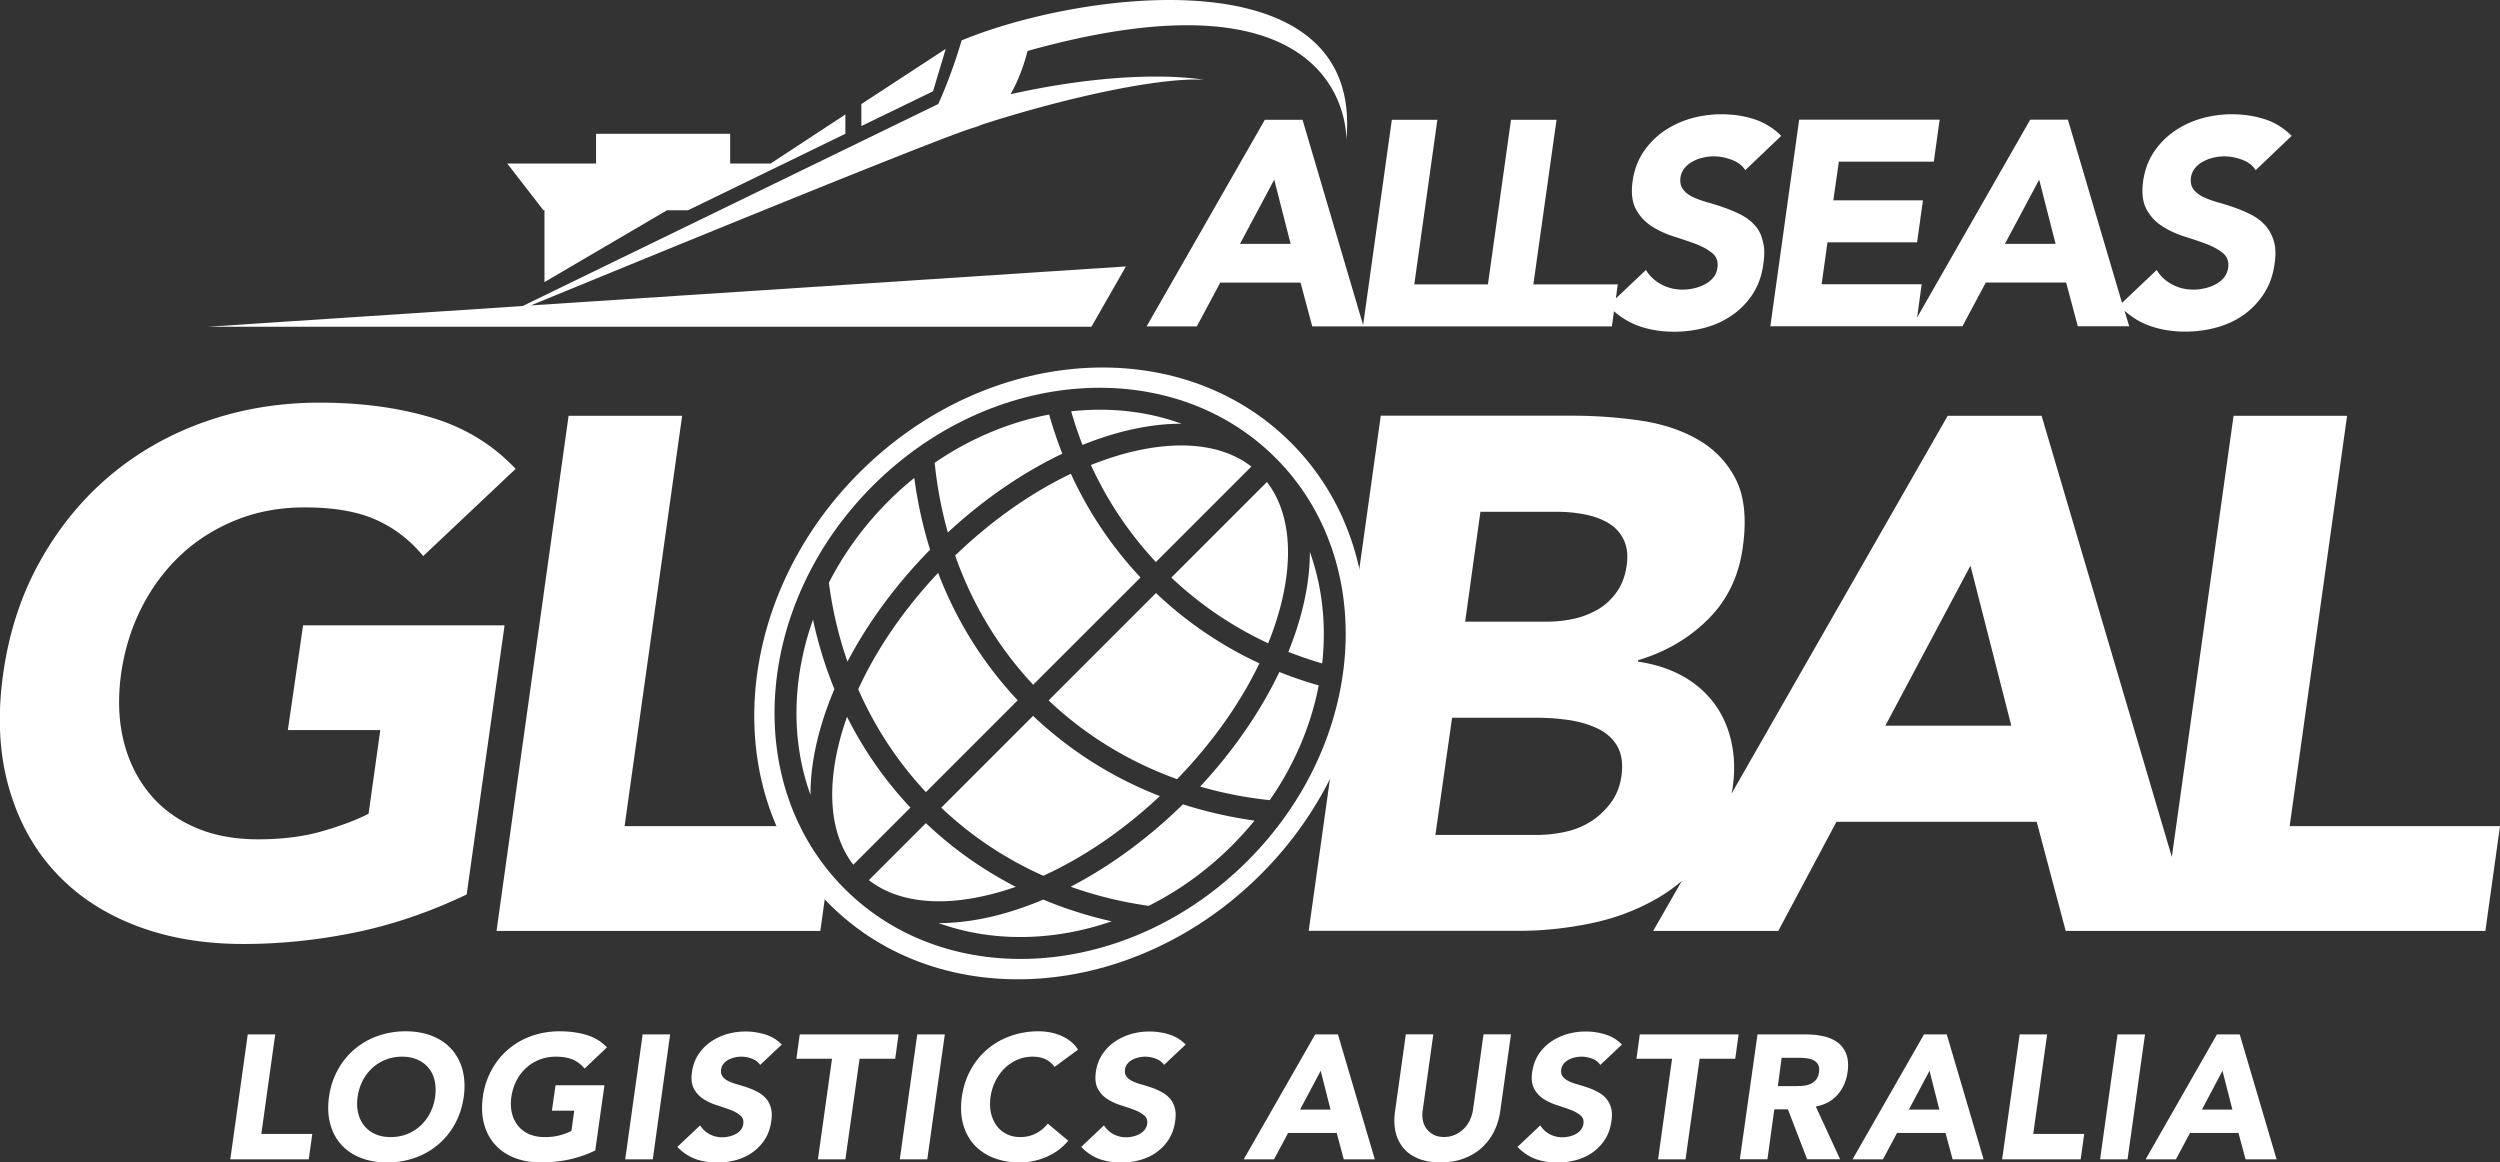 <svg version="1.0" xmlns="http://www.w3.org/2000/svg" width="239.36" height="111.3"><rect width="100%" height="100%" fill="#333333" stroke="none"/><g fill="#FFF"><path d="M23.72 99.04h2.63l-1.33 9.53h4.88l-.34 2.43h-7.51l1.67-11.96zM31.5 105.02c.13-.96.42-1.82.85-2.6s.97-1.44 1.62-1.98c.65-.55 1.39-.97 2.22-1.26.83-.29 1.72-.44 2.65-.44.93 0 1.77.15 2.52.44.74.29 1.36.71 1.86 1.26.49.55.85 1.21 1.06 1.98.21.78.25 1.64.12 2.6-.14.96-.42 1.82-.85 2.6a6.83 6.83 0 01-1.62 1.98c-.65.55-1.39.97-2.22 1.26-.83.29-1.71.44-2.64.44-.93 0-1.78-.15-2.52-.44-.75-.29-1.37-.71-1.87-1.26s-.85-1.21-1.06-1.98c-.21-.78-.25-1.65-.12-2.6zm2.74 0c-.08.56-.06 1.08.05 1.54.11.47.31.87.58 1.22.28.34.63.61 1.05.8.43.19.92.29 1.49.29.56 0 1.09-.1 1.57-.29.48-.19.91-.46 1.28-.8.37-.35.68-.75.92-1.22s.4-.98.48-1.54c.08-.55.06-1.06-.04-1.54-.11-.47-.3-.88-.58-1.22-.28-.35-.64-.61-1.06-.8-.43-.19-.92-.29-1.49-.29-.56 0-1.09.1-1.57.29-.48.19-.91.46-1.28.8s-.68.75-.92 1.22-.4.99-.48 1.54zM56.99 110.15c-.84.41-1.7.7-2.57.88-.87.18-1.74.27-2.62.27-.93 0-1.78-.15-2.52-.44-.75-.29-1.37-.71-1.87-1.26s-.85-1.21-1.06-1.98c-.21-.78-.25-1.64-.12-2.6.13-.96.42-1.82.85-2.6s.97-1.44 1.62-1.98c.65-.55 1.39-.97 2.22-1.26.83-.29 1.72-.44 2.65-.44.96 0 1.82.12 2.59.35.77.23 1.42.63 1.95 1.19l-2.14 2.03c-.3-.37-.67-.65-1.1-.85-.43-.19-.98-.29-1.66-.29-.56 0-1.09.1-1.57.29-.48.19-.91.46-1.28.8s-.68.75-.92 1.22-.4.99-.48 1.54c-.08.56-.06 1.08.05 1.54.11.47.31.87.58 1.22.28.34.63.61 1.06.8.43.19.92.29 1.49.29s1.08-.06 1.52-.19c.44-.13.79-.26 1.05-.4l.27-1.94h-2.14l.35-2.43h4.68l-.88 6.24zM61.53 99.04h2.63L62.5 111h-2.64l1.67-11.96zM72.78 101.96c-.18-.27-.44-.47-.79-.6a2.9 2.9 0 00-1.01-.19c-.19 0-.4.02-.61.07-.21.04-.41.12-.6.21-.19.1-.35.22-.48.38-.14.16-.22.35-.25.57-.03.27.01.49.14.67.13.17.31.32.56.44.24.12.52.22.84.31.32.09.64.19.97.3.33.11.64.25.95.41.31.16.58.36.8.6.22.24.39.54.5.91.11.37.12.81.04 1.33-.09.67-.3 1.24-.62 1.74-.32.49-.72.9-1.18 1.23-.47.33-.99.57-1.57.73-.58.16-1.18.24-1.8.24-.78 0-1.48-.12-2.11-.35-.63-.24-1.2-.62-1.71-1.15l2.18-2.06c.23.36.53.64.9.84.38.2.79.3 1.22.3.21 0 .43-.03.66-.08.23-.05.43-.13.63-.23.19-.1.35-.23.48-.39s.21-.34.24-.56c.06-.36-.04-.64-.3-.85a3.18 3.18 0 00-.97-.53c-.39-.15-.82-.29-1.28-.44a5.46 5.46 0 01-1.27-.59c-.38-.25-.68-.57-.9-.98-.22-.41-.28-.94-.19-1.6.09-.64.3-1.2.62-1.69.32-.48.72-.89 1.19-1.21.47-.33 1-.57 1.57-.74a6.463 6.463 0 013.66.05c.6.19 1.12.51 1.56.96l-2.07 1.95zM79.66 101.37h-3.41l.32-2.33h9.46l-.32 2.33H82.3L80.94 111h-2.63l1.35-9.63zM87.82 99.04h2.64L88.78 111h-2.63l1.67-11.96zM100.97 102.15c-.23-.31-.51-.56-.86-.73-.35-.17-.77-.25-1.27-.25s-.97.1-1.42.29c-.45.19-.85.46-1.21.8-.35.34-.65.75-.89 1.22s-.4.99-.48 1.54c-.08.56-.06 1.08.04 1.54.11.47.29.87.54 1.22.25.34.58.61.96.8.39.19.82.29 1.29.29.54 0 1.04-.11 1.49-.34.45-.23.84-.54 1.16-.95l1.96 1.64c-.61.71-1.32 1.23-2.15 1.57-.82.34-1.64.51-2.47.51-.93 0-1.78-.15-2.52-.44-.75-.29-1.37-.71-1.87-1.26s-.85-1.21-1.06-1.98c-.21-.78-.25-1.64-.12-2.6.14-.96.42-1.82.85-2.6s.97-1.44 1.62-1.98c.65-.55 1.39-.97 2.22-1.26.83-.29 1.72-.44 2.65-.44.34 0 .68.03 1.04.09.35.06.7.16 1.04.3.34.14.66.31.95.54.3.23.55.5.75.83l-2.24 1.65zM111.45 101.96c-.18-.27-.45-.47-.79-.6a2.9 2.9 0 00-1.01-.19c-.19 0-.39.02-.61.07-.21.04-.41.12-.6.21-.19.1-.35.22-.48.38-.14.16-.22.35-.25.57-.03.27.01.49.14.67.13.17.32.32.56.44.24.12.52.22.84.31.32.09.64.19.97.3.33.11.64.25.95.41.31.16.58.36.8.6.23.24.39.54.5.91.11.37.12.81.04 1.33-.09.67-.3 1.24-.62 1.74-.32.49-.72.9-1.18 1.23-.47.33-.99.57-1.57.73-.58.16-1.18.24-1.8.24-.78 0-1.48-.12-2.11-.35-.63-.24-1.2-.62-1.71-1.15l2.18-2.06c.23.36.53.64.9.84.38.2.79.3 1.22.3.21 0 .43-.03.66-.08.23-.05.43-.13.62-.23s.35-.23.48-.39.21-.34.25-.56c.06-.36-.04-.64-.3-.85a3.18 3.18 0 00-.97-.53c-.39-.15-.82-.29-1.28-.44a5.46 5.46 0 01-1.27-.59c-.38-.25-.68-.57-.9-.98-.22-.41-.28-.94-.19-1.6.09-.64.3-1.2.62-1.69.32-.48.72-.89 1.19-1.21.47-.33 1-.57 1.57-.74.57-.16 1.15-.24 1.74-.24.68 0 1.32.1 1.92.29.6.19 1.12.51 1.56.96l-2.07 1.95zM125.92 99.04h2.18l3.53 11.96h-2.97l-.68-2.53h-4.65l-1.35 2.53h-2.9l6.84-11.96zm.53 3.48l-1.98 3.72h2.92l-.94-3.72zM143.64 106.38c-.1.71-.3 1.36-.6 1.96-.3.6-.69 1.11-1.17 1.55-.48.44-1.06.78-1.72 1.03-.66.25-1.41.37-2.23.37-.83 0-1.55-.12-2.14-.37-.6-.25-1.08-.59-1.43-1.03-.36-.44-.61-.96-.74-1.55-.13-.59-.14-1.25-.04-1.96l1.03-7.35h2.63l-1.01 7.25c-.06.37-.05.71.02 1.03.07.32.2.59.39.82.19.23.42.41.69.54.27.13.59.19.94.19s.68-.06.99-.19c.31-.13.59-.31.84-.54.25-.23.45-.5.61-.82.16-.32.27-.66.33-1.03l1.01-7.25h2.63l-1.03 7.35zM153.22 101.96c-.18-.27-.44-.47-.79-.6a2.9 2.9 0 00-1.01-.19c-.19 0-.39.02-.61.07-.22.04-.41.12-.6.21-.18.1-.35.22-.48.38-.14.16-.22.35-.25.57-.04.27.01.49.14.67.13.17.32.32.56.44.24.12.52.22.84.31.32.09.64.19.97.3.33.11.65.25.95.41.31.16.58.36.8.6.22.24.39.54.5.91.11.37.12.81.04 1.33-.09.67-.3 1.24-.62 1.74-.32.49-.72.9-1.18 1.23-.47.33-.99.57-1.57.73-.58.16-1.18.24-1.8.24-.78 0-1.48-.12-2.11-.35-.63-.24-1.2-.62-1.71-1.15l2.18-2.06c.23.36.53.64.9.84.38.2.79.3 1.22.3.21 0 .43-.03.66-.08.22-.05.43-.13.62-.23s.35-.23.48-.39.21-.34.25-.56c.06-.36-.04-.64-.29-.85-.26-.21-.58-.39-.97-.53-.39-.15-.82-.29-1.28-.44a5.46 5.46 0 01-1.27-.59c-.38-.25-.68-.57-.9-.98-.22-.41-.29-.94-.19-1.6.09-.64.3-1.2.61-1.69.32-.48.72-.89 1.19-1.21.47-.33 1-.57 1.57-.74.57-.16 1.15-.24 1.74-.24.68 0 1.31.1 1.92.29.6.19 1.12.51 1.56.96l-2.07 1.95zM160.09 101.37h-3.41l.32-2.33h9.46l-.32 2.33h-3.41l-1.35 9.63h-2.63l1.34-9.63zM168.27 99.04h4.63c.61 0 1.18.06 1.7.18.53.12.98.32 1.35.59.37.28.64.65.82 1.11.18.47.22 1.05.12 1.75-.12.84-.44 1.56-.96 2.15-.52.59-1.21.96-2.08 1.12l2.33 5.05h-3.16l-1.84-4.78h-1.3l-.66 4.78h-2.64l1.69-11.95zm1.95 4.95h1.55c.24 0 .49-.01.75-.02.26-.02.51-.07.73-.15.22-.08.42-.22.59-.4.16-.18.27-.43.32-.76.04-.3.02-.55-.09-.73a.977.977 0 00-.42-.41c-.18-.1-.39-.16-.63-.19s-.48-.05-.72-.05h-1.72l-.36 2.71zM184.21 99.04h2.18l3.53 11.96h-2.97l-.68-2.53h-4.64l-1.35 2.53h-2.91l6.84-11.96zm.53 3.48l-1.98 3.72h2.92l-.94-3.72zM193.37 99.04H196l-1.33 9.53h4.88l-.34 2.43h-7.52l1.68-11.96zM202.74 99.04h2.63L203.7 111h-2.63l1.67-11.96zM212.26 99.04h2.18l3.53 11.96H215l-.68-2.53h-4.64l-1.35 2.53h-2.9l6.83-11.96zm.53 3.48l-1.97 3.72h2.92l-.95-3.72zM29.02 59.87L27.56 69.9h8.85l-1.12 8.01c-1.06.55-2.5 1.11-4.32 1.64-1.81.54-3.91.81-6.27.81-2.33 0-4.37-.4-6.13-1.19-1.77-.79-3.22-1.89-4.35-3.31-1.14-1.42-1.94-3.08-2.41-5.02-.46-1.93-.53-4.05-.21-6.37.33-2.28.99-4.39 1.98-6.34 1-1.95 2.27-3.64 3.8-5.06 1.53-1.42 3.3-2.51 5.3-3.31 1.99-.79 4.16-1.18 6.48-1.18 2.79 0 5.06.39 6.83 1.18 1.76.79 3.28 1.95 4.53 3.48l8.85-8.35c-2.19-2.32-4.87-3.96-8.05-4.91-3.19-.95-6.75-1.43-10.7-1.43-3.85 0-7.5.6-10.94 1.81-3.43 1.2-6.49 2.94-9.16 5.19-2.67 2.25-4.9 4.98-6.69 8.19C2.04 56.94.87 60.52.31 64.47c-.56 3.94-.4 7.52.48 10.72.88 3.2 2.34 5.94 4.39 8.19 2.04 2.25 4.61 3.99 7.7 5.19 3.08 1.21 6.56 1.81 10.41 1.81 3.62 0 7.22-.38 10.8-1.12 3.57-.74 7.1-1.95 10.59-3.62l3.63-25.77H29.02zM167.97 21.53c-.37-.41-.81-.73-1.32-.99-.52-.26-1.04-.48-1.59-.67-.53-.19-1.07-.36-1.6-.5-.53-.16-1-.32-1.41-.52-.4-.2-.71-.44-.91-.73-.22-.28-.3-.65-.25-1.11.06-.37.2-.69.42-.95.23-.26.49-.47.8-.62.3-.17.63-.28.99-.36.35-.08.69-.11 1-.11.55 0 1.1.11 1.68.32.58.21 1.02.54 1.32 1l3.44-3.28a6.388 6.388 0 00-2.59-1.6c-.99-.32-2.05-.47-3.17-.47-.97 0-1.93.14-2.88.4-.95.28-1.81.68-2.6 1.22-.78.54-1.43 1.22-1.97 2.01-.53.8-.87 1.74-1.02 2.79-.15 1.11-.04 2 .32 2.67.36.67.86 1.21 1.49 1.62.64.42 1.33.73 2.1.98.75.24 1.46.48 2.12.72.65.25 1.19.54 1.6.89.43.34.58.82.49 1.41-.05.36-.18.67-.4.93-.21.26-.48.47-.79.64-.33.17-.67.3-1.04.38-.37.09-.73.13-1.09.13-.73 0-1.4-.16-2.03-.49-.62-.33-1.12-.78-1.49-1.39l-2.88 2.72.18-1.34h-8.08l2.22-15.76h-4.36l-2.21 15.76h-7.05l2.21-15.76h-4.36l-2.75 19.65-5.8-19.65h-3.61l-11.32 19.78h4.81l2.24-4.19h7.69l1.12 4.19h28.69l.2-1.45c.69.6 1.45 1.07 2.26 1.37 1.05.39 2.21.59 3.49.59 1.03 0 2.02-.13 2.98-.39.95-.26 1.83-.66 2.59-1.2a7.19 7.19 0 001.97-2.03c.53-.83.87-1.78 1.01-2.88.13-.87.12-1.59-.06-2.19-.15-.65-.42-1.15-.8-1.54zm-49.25 1.82L122 17.2l1.57 6.15h-4.85zM216.84 21.53c-.38-.41-.82-.73-1.33-.99-.51-.26-1.04-.48-1.57-.67-.55-.19-1.08-.36-1.61-.5-.53-.16-.99-.32-1.4-.52-.4-.2-.71-.44-.92-.73-.22-.28-.29-.65-.24-1.11.05-.37.2-.69.42-.95.22-.26.49-.47.8-.62.31-.17.64-.28.99-.36.35-.08.69-.11 1-.11.55 0 1.1.11 1.68.32.58.21 1.01.54 1.31 1l3.44-3.28a6.352 6.352 0 00-2.58-1.6c-1-.32-2.06-.47-3.18-.47-.96 0-1.93.14-2.88.4-.95.28-1.81.68-2.59 1.22-.78.54-1.44 1.22-1.97 2.01-.53.8-.87 1.74-1.02 2.79-.15 1.11-.04 2 .32 2.67.36.67.86 1.21 1.5 1.62.64.42 1.33.73 2.09.98.78.24 1.48.48 2.13.72.65.25 1.19.54 1.61.89.41.34.58.82.49 1.41-.06.36-.19.67-.4.93-.22.26-.48.47-.8.64-.31.17-.66.3-1.04.38-.36.09-.73.13-1.08.13-.73 0-1.41-.16-2.03-.49-.62-.33-1.12-.78-1.49-1.39L203.17 29l-5.18-17.54h-3.61L183.55 30.4l.44-3.18h-9.58l.56-4.02h8.58l.56-4.02h-8.58l.53-3.7h9.09l.56-4.02h-13.45l-2.76 19.78h18.39l2.24-4.19h7.69l1.12 4.19h4.92l-.45-1.49c.71.62 1.48 1.11 2.32 1.41 1.04.39 2.21.59 3.49.59 1.03 0 2.02-.13 2.98-.39s1.83-.66 2.6-1.2c.77-.54 1.42-1.22 1.95-2.03.54-.83.88-1.78 1.03-2.88.13-.87.1-1.59-.08-2.19-.2-.64-.49-1.14-.86-1.53zm-24.88 1.82l3.28-6.15 1.57 6.15h-4.85zM52.13 20.13v6.88l11.74-6.88h2.01l15.06-7.32v-1.85l-7.16 4.7h-3.87v-2.85H57.07v2.85h-8.5l3.46 4.47zM90.55 4.68l-8.08 5.28v2.11l6.86-3.33z"/><path d="M92.07 3.87C91 7.5 89.83 9.96 89.83 9.96L50.04 29.3l-30.1 1.98h84.56l3.3-5.77-56.97 3.73C62 24.65 90.36 13.01 93.3 12.2c.22-.07.45-.15.66-.25 6.94-2.26 16.52-4.56 21.32-4.32-5.03-.72-11.92-.09-18.52 1.39 1.13-1.99 1.62-4.14 1.62-4.14 31.21-8.72 30.52 8.52 30.52 8.52 1.72-17.76-25.16-14.36-36.83-9.53zM122.62 57.98c1.27-4.94.8-9.09-1.32-11.83l-9.15 9.15c2.78 2.63 5.9 4.72 9.27 6.29a28.8 28.8 0 001.2-3.61zM120.58 63.51a36.84 36.84 0 01-9.9-6.73L100.4 67.06c3.6 3.41 7.78 5.91 12.3 7.54 3.35-3.46 6.04-7.25 7.88-11.09zM102.56 39.38c.31 1.09.67 2.16 1.08 3.22 3.32-1.34 6.56-2.04 9.49-2.03-3.3-1.2-6.92-1.59-10.57-1.19zM107.99 43.35c-1.17.3-2.35.7-3.54 1.17 1.54 3.37 3.61 6.5 6.22 9.29l9.14-9.14c-2.73-2.12-6.88-2.59-11.82-1.32zM111.05 76.22a37.173 37.173 0 01-12.14-7.68l-8.79 8.79c2.91 2.76 6.21 4.93 9.77 6.52 3.84-1.75 7.67-4.35 11.16-7.63zM109.2 55.29c-2.8-2.98-5.02-6.33-6.67-9.93-3.83 1.83-7.63 4.5-11.08 7.83 1.6 4.55 4.08 8.75 7.47 12.37l10.28-10.27zM89.49 44.31c.23 2.27.65 4.5 1.26 6.67 3.5-3.24 7.26-5.78 10.96-7.54-.48-1.23-.9-2.48-1.26-3.75-3.77.72-7.53 2.26-10.96 4.62zM88.65 75.84l8.79-8.79c-3.38-3.6-5.92-7.74-7.62-12.2-3.28 3.49-5.89 7.3-7.65 11.14 1.57 3.58 3.73 6.91 6.48 9.85zM81.14 63.35c1.92-3.66 4.58-7.33 7.91-10.72-.7-2.23-1.2-4.53-1.51-6.87-.86.69-1.7 1.44-2.5 2.25a31.011 31.011 0 00-5.68 7.78c.34 2.59.93 5.12 1.78 7.56zM77.6 76.1c-.01-3.11.78-6.58 2.29-10.12-.88-2.15-1.56-4.37-2.05-6.65-2.01 5.65-2.12 11.6-.24 16.77zM125.41 52.84c.01 2.95-.7 6.22-2.06 9.57 1.06.42 2.14.79 3.24 1.11.41-3.69.02-7.34-1.18-10.68zM113.26 77.01c-3.4 3.33-7.08 5.98-10.75 7.89 2.41.86 4.91 1.47 7.47 1.83 2.85-1.43 5.56-3.36 7.98-5.78.77-.77 1.48-1.56 2.15-2.38-2.33-.33-4.63-.85-6.85-1.56zM126.26 65.62c-1.28-.36-2.54-.79-3.77-1.28-1.77 3.71-4.33 7.47-7.58 10.97 2.16.63 4.39 1.06 6.66 1.3 2.39-3.43 3.96-7.2 4.69-10.99zM87.17 77.32c-2.48-2.63-4.5-5.56-6.07-8.69-.28.78-.52 1.56-.72 2.33-1.27 4.94-.8 9.09 1.32 11.83l5.47-5.47zM106.44 88.21c-2.25-.5-4.44-1.2-6.55-2.08-3.51 1.48-6.94 2.26-10.02 2.25 5.11 1.85 10.98 1.76 16.57-.17zM95.01 85.59c.75-.19 1.49-.42 2.25-.68-3.1-1.59-6-3.62-8.61-6.1l-5.46 5.46c2.73 2.12 6.88 2.6 11.82 1.32zM75.56 79.1H59.8l5.51-39.29H54.44l-6.9 49.32h31l.63-4.51a23.229 23.229 0 01-3.61-5.52zM219.22 79.1l5.5-39.29h-10.87l-5.91 42.24-12.47-42.24h-8.99l-20.7 36.18c.04-.2.09-.38.11-.58.23-1.58.18-3.07-.14-4.46-.32-1.39-.88-2.62-1.67-3.66-.8-1.05-1.8-1.91-3.03-2.59-1.23-.67-2.63-1.12-4.21-1.35v-.14c2.64-.79 4.88-2.1 6.72-3.94 1.83-1.83 2.94-4.14 3.31-6.93.37-2.69.14-4.85-.69-6.48-.84-1.63-2.06-2.89-3.66-3.8-1.6-.91-3.46-1.51-5.58-1.81-2.11-.3-4.24-.45-6.38-.45H132.2l-2.68 19.16c.22 3.67-.3 7.47-1.56 11.16l-2.66 19h20.2c2.18 0 4.41-.23 6.69-.69 2.28-.46 4.37-1.23 6.27-2.3.92-.51 1.77-1.11 2.56-1.78l-2.74 4.78h11.98l5.57-10.45H195l2.78 10.45h40.18l1.4-10.03h-20.14zm-63.96-4.94c-.13 1.07-.49 1.98-1.04 2.71-.56.75-1.21 1.35-1.95 1.81-.74.46-1.57.79-2.48.98-.9.19-1.78.28-2.61.28h-9.75l1.6-11.22h8.22c.88 0 1.82.07 2.82.2 1 .14 1.92.39 2.76.77.83.37 1.49.91 1.95 1.64.45.72.62 1.67.48 2.83zm.48-20c-.14.98-.45 1.81-.94 2.51-.49.69-1.09 1.26-1.81 1.68-.72.41-1.49.72-2.33.9-.84.18-1.67.27-2.51.27h-7.87L141.74 49h7.38c.84 0 1.68.08 2.54.24.86.16 1.62.43 2.27.8.65.38 1.15.89 1.49 1.56.36.69.47 1.54.32 2.56zm24.77 15.32l8.15-15.32 3.91 15.32h-12.06z"/><path d="M123.6 42.38c-10.62-10.62-29.12-9.33-41.32 2.87s-13.49 30.7-2.87 41.32c10.62 10.62 29.12 9.33 41.32-2.87 12.2-12.21 13.48-30.71 2.87-41.32zm-4.15 40.04c-11.39 11.39-28.66 12.59-38.58 2.68-9.91-9.91-8.71-27.18 2.68-38.58 11.39-11.39 28.66-12.59 38.58-2.68 9.91 9.91 8.71 27.19-2.68 38.58z"/></g></svg>